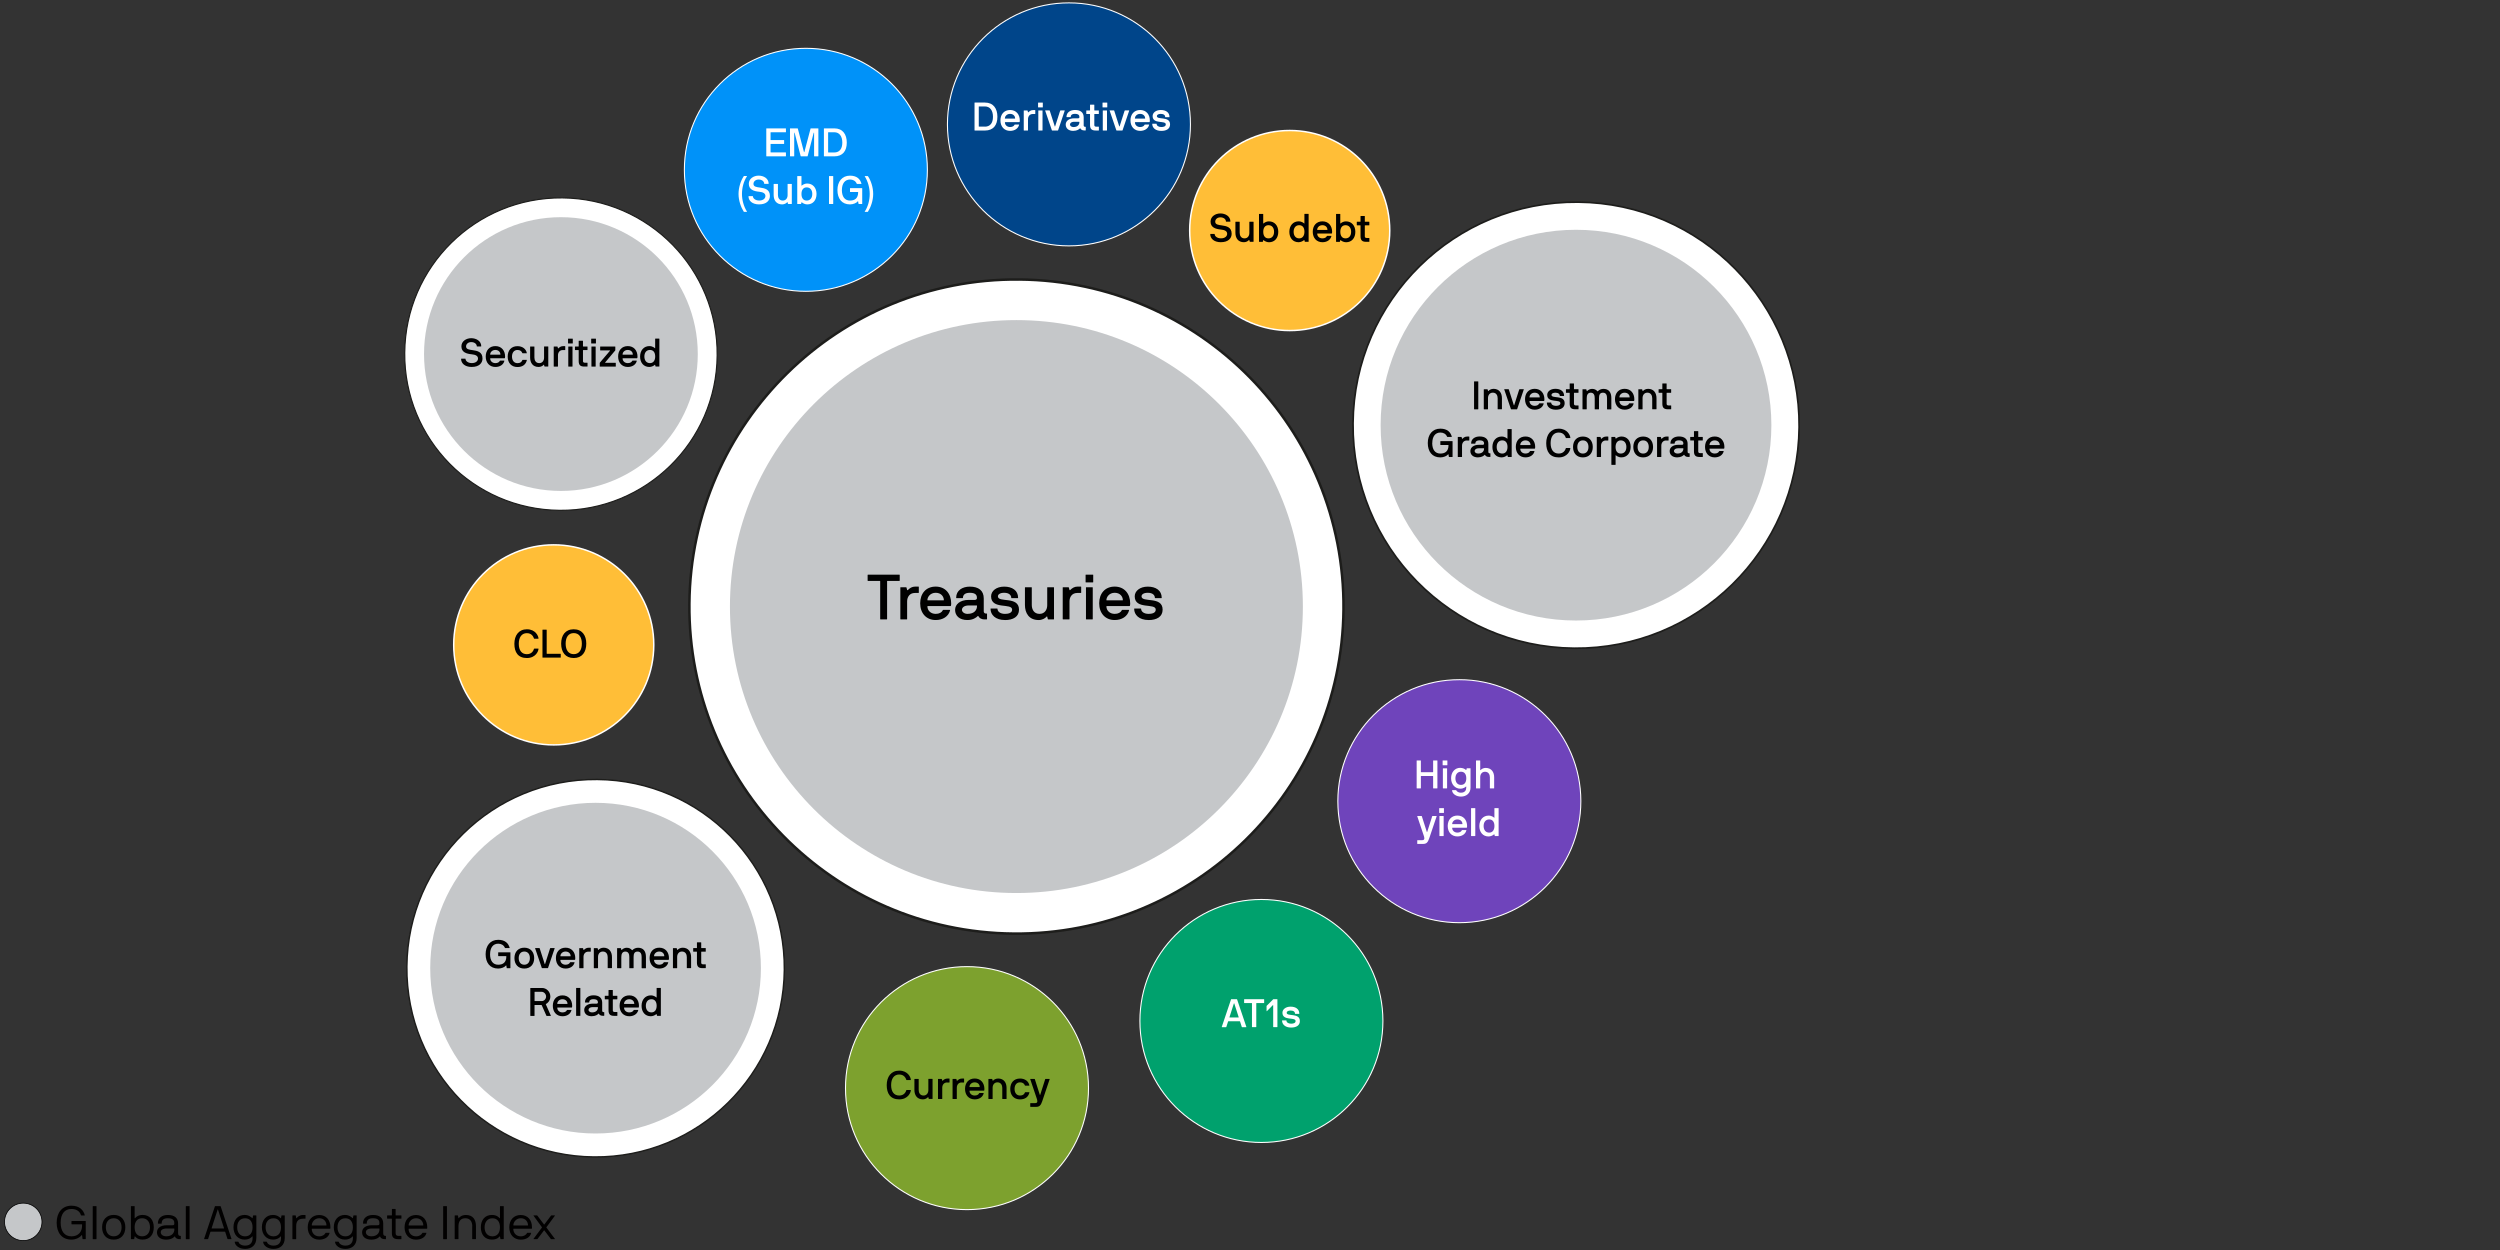 <?xml version="1.0" encoding="UTF-8"?><svg id="Layer_1" xmlns="http://www.w3.org/2000/svg" viewBox="0 0 800 400"><rect x="0" y="0" width="800" height="400" fill="#333333" stroke="none"/><circle cx="403.65" cy="326.71" r="38.88" style="fill:#00a16d; stroke:#fff; stroke-miterlimit:10; stroke-width:.34px;"/><circle cx="309.44" cy="348.2" r="38.88" style="fill:#7da12e; stroke:#fff; stroke-miterlimit:10; stroke-width:.34px;"/><circle cx="466.99" cy="256.38" r="38.88" style="fill:#6f44bb; stroke:#fff; stroke-miterlimit:10; stroke-width:.34px;"/><circle cx="342.06" cy="39.8" r="38.88" style="fill:#00458a; stroke:#fff; stroke-miterlimit:10; stroke-width:.34px;"/><circle cx="177.2" cy="206.36" r="32.01" style="fill:#ffbe37; stroke:#fff; stroke-miterlimit:10; stroke-width:.48px;"/><circle cx="412.71" cy="73.77" r="32.01" style="fill:#ffbe37; stroke:#fff; stroke-miterlimit:10; stroke-width:.48px;"/><circle cx="325.25" cy="194.09" r="104.66" transform="translate(128.34 517.64) rotate(-89.5)" style="fill:#fff; stroke:#1d1d1b; stroke-linecap:round; stroke-linejoin:round; stroke-width:.81px;"/><path d="M325.25,285.77c50.63,0,91.67-41.04,91.67-91.67s-41.04-91.67-91.67-91.67-91.67,41.04-91.67,91.67,41.04,91.67,91.67,91.67" style="fill:#c5c7c9; fill-rule:evenodd;"/><circle cx="179.49" cy="113.31" r="50" transform="translate(64.63 291.81) rotate(-89.5)" style="fill:#fff; stroke:#1d1d1b; stroke-linecap:round; stroke-linejoin:round; stroke-width:.39px;"/><path d="M179.49,157.1c24.19,0,43.8-19.61,43.8-43.8s-19.61-43.8-43.8-43.8-43.8,19.61-43.8,43.8,19.61,43.8,43.8,43.8" style="fill:#c5c7c9; fill-rule:evenodd;"/><circle cx="190.58" cy="309.81" r="60.4" transform="translate(-120.87 497.7) rotate(-89.5)" style="fill:#fff; stroke:#1d1d1b; stroke-linecap:round; stroke-linejoin:round; stroke-width:.47px;"/><path d="M190.58,362.72c29.22,0,52.91-23.69,52.91-52.91s-23.69-52.91-52.91-52.91-52.91,23.69-52.91,52.91,23.69,52.91,52.91,52.91" style="fill:#c5c7c9; fill-rule:evenodd;"/><circle cx="504.32" cy="136.05" r="71.38" transform="translate(363.9 639.17) rotate(-89.5)" style="fill:#fff; stroke:#1d1d1b; stroke-linecap:round; stroke-linejoin:round; stroke-width:.55px;"/><path d="M504.32,198.57c34.53,0,62.52-27.99,62.52-62.52s-27.99-62.52-62.52-62.52-62.52,27.99-62.52,62.52,27.99,62.52,62.52,62.52" style="fill:#c5c7c9; fill-rule:evenodd;"/><path d="M283.85,198.11c0,.06-.04.1-.1.1h-1.99c-.06,0-.1-.04-.1-.1v-12.12c0-.06-.04-.1-.1-.1h-3.82c-.06,0-.1-.04-.1-.1v-1.79c0-.06.04-.1.1-.1h10.07c.06,0,.1.04.1.1v1.79c0,.06-.04.1-.1.1h-3.84c-.06,0-.1.04-.1.1v12.12Z"/><path d="M292.74,189.75c-1.65,0-2.46,1.28-2.46,2.69v5.67c0,.06-.04.1-.1.1h-1.99s-.08-.04-.08-.1v-10.09c0-.06.04-.1.08-.1h1.75c.08,0,.12.04.14.12l.2.75c.04.1.14.1.2.04.65-.65,1.38-1.12,2.36-1.12h1.08c.06,0,.1.04.1.1v1.83c0,.06-.04.1-.1.1h-1.18Z"/><path d="M304.17,193.94h-7.3c-.06,0-.1.04-.1.1,0,1.3,1.04,2.4,2.66,2.4,1.16,0,1.93-.47,2.28-1.18.04-.08.08-.1.16-.1h2.03c.06,0,.16,0,.12.16-.49,1.93-2.3,3.09-4.6,3.09-3.01,0-4.96-2.18-4.96-5.35s1.89-5.35,4.96-5.35,4.96,2.24,4.96,5.41c0,.31-.04.53-.08.71-.02.06-.08.1-.14.1ZM301.93,192.11c.06,0,.1-.04.1-.1,0-.98-.77-2.32-2.6-2.32s-2.66,1.44-2.66,2.32c0,.06.04.1.1.1h5.06Z"/><path d="M309.58,198.41c-2.56,0-3.95-1.36-3.95-3.25,0-1.77,1.57-3.19,4.35-3.19h1.99c.43,0,.65-.33.65-.57,0-.63-.08-1.71-2.28-1.71-1.65,0-2.18.75-2.2,1.61,0,.06-.04.1-.1.1h-1.97c-.06,0-.1-.04-.1-.1,0-2.4,2.01-3.58,4.37-3.58,2.81,0,4.46,1.26,4.46,3.78v4.17c0,.37.28.67.71.67h.24c.06,0,.1.04.1.1v1.67c0,.06-.04.1-.1.1h-.71c-1.12,0-1.71-.53-1.97-1.06-.04-.08-.12-.08-.18-.02-.51.53-1.59,1.28-3.32,1.28ZM312.64,193.98v-.14c0-.06-.04-.1-.1-.1h-2.48c-1.69,0-2.24.79-2.24,1.42,0,.57.65,1.28,1.77,1.28,2.28,0,3.03-1.32,3.05-2.46Z"/><path d="M321.59,198.41c-3.07,0-4.62-1.69-4.62-3.58,0-.06.04-.1.1-.1h2.01c.06,0,.12.04.12.1,0,.83.83,1.61,2.38,1.61.94,0,2.3-.2,2.3-1.36,0-2.22-6.73.12-6.73-4.25,0-1.71,1.65-3.11,4.19-3.11s4.45,1.2,4.45,3.58c0,.06-.02.1-.08.1h-2.01c-.06,0-.1-.04-.1-.1,0-.83-.69-1.61-2.26-1.61-1.38,0-2.01.55-2.01,1.14,0,2.14,6.75-.18,6.75,4.25,0,2.26-1.85,3.34-4.5,3.34Z"/><path d="M332.35,198.41c-3.07,0-4.37-2.22-4.37-4.82v-5.57c0-.06.04-.1.1-.1h1.99c.06,0,.1.04.1.1v5.57c0,1.38.67,2.85,2.48,2.85,1.65,0,2.46-1.34,2.46-2.75v-5.67c0-.06.04-.1.1-.1h1.97c.06,0,.1.04.1.1v10.09c0,.06-.04.1-.1.1h-1.73c-.08,0-.12-.04-.14-.1l-.2-.77c-.04-.12-.16-.1-.22-.02-.41.55-1.44,1.1-2.54,1.1Z"/><path d="M344.7,189.75c-1.65,0-2.46,1.28-2.46,2.69v5.67c0,.06-.04.1-.1.1h-1.99s-.08-.04-.08-.1v-10.09c0-.06.04-.1.08-.1h1.75c.08,0,.12.04.14.12l.2.75c.04.1.14.1.2.04.65-.65,1.38-1.12,2.36-1.12h1.08c.06,0,.1.04.1.1v1.83c0,.06-.04.1-.1.1h-1.18Z"/><path d="M347.49,186.37c-.06,0-.1-.04-.1-.1v-2.28c0-.06.04-.1.1-.1h2.24c.06,0,.1.04.1.1v2.28c0,.06-.04.1-.1.1h-2.24ZM347.61,198.21c-.06,0-.1-.04-.1-.1v-10.09c0-.06.04-.1.1-.1h1.97c.06,0,.1.04.1.1v10.09c0,.06-.04.1-.1.1h-1.97Z"/><path d="M361.45,193.94h-7.3c-.06,0-.1.04-.1.1,0,1.3,1.04,2.4,2.66,2.4,1.16,0,1.93-.47,2.28-1.18.04-.08.08-.1.16-.1h2.03c.06,0,.16,0,.12.16-.49,1.93-2.3,3.09-4.6,3.09-3.01,0-4.96-2.18-4.96-5.35s1.89-5.35,4.96-5.35,4.96,2.24,4.96,5.41c0,.31-.04.53-.08.71-.02.06-.08.1-.14.1ZM359.21,192.11c.06,0,.1-.04.1-.1,0-.98-.77-2.32-2.6-2.32s-2.66,1.44-2.66,2.32c0,.06.04.1.1.1h5.06Z"/><path d="M367.55,198.41c-3.07,0-4.62-1.69-4.62-3.58,0-.06.04-.1.1-.1h2.01c.06,0,.12.04.12.1,0,.83.83,1.61,2.38,1.61.94,0,2.3-.2,2.3-1.36,0-2.22-6.73.12-6.73-4.25,0-1.71,1.65-3.11,4.19-3.11s4.45,1.2,4.45,3.58c0,.06-.02.1-.08.1h-2.01c-.06,0-.1-.04-.1-.1,0-.83-.69-1.61-2.26-1.61-1.38,0-2.01.55-2.01,1.14,0,2.14,6.75-.18,6.75,4.25,0,2.26-1.85,3.34-4.5,3.34Z"/><path d="M170.89,207.62c.01-.05.05-.06.09-.06h1.28s.06.01.06.06c0,.71-.89,2.95-3.72,2.95s-4-1.86-4-4.55,1.4-4.65,4-4.65c2.81,0,3.72,2.21,3.72,2.96,0,.04-.03.06-.06.06h-1.3s-.06-.03-.08-.06c-.17-.47-.63-1.72-2.29-1.72s-2.58,1.33-2.58,3.41.93,3.32,2.58,3.32,2.14-1.22,2.29-1.72Z"/><path d="M173.65,210.44s-.06-.03-.06-.06v-8.82s.03-.06.06-.06h1.23s.06.03.06.06v7.59s.03.06.06.06h4.38s.06.03.06.06v1.11s-.03.06-.06.06h-5.75Z"/><path d="M183.59,210.57c-2.67,0-4.02-1.91-4.02-4.6s1.35-4.6,4.02-4.6,4.02,1.91,4.02,4.6-1.33,4.6-4.02,4.6ZM186.19,205.96c0-2.1-.92-3.37-2.59-3.37s-2.59,1.27-2.59,3.37.92,3.37,2.59,3.37,2.59-1.27,2.59-3.37Z"/><path d="M390.71,77.51c-2.36,0-3.43-1.28-3.43-2.57,0-.04.03-.08.06-.08h1.3s.06.04.06.08c0,.62.75,1.33,2.01,1.33s1.98-.66,1.98-1.46c0-.85-.78-1.23-1.98-1.35-1.75-.17-3.33-.67-3.33-2.55,0-1.65,1.56-2.61,3.14-2.61s3.21.89,3.21,2.58c0,.04-.03.06-.06.06h-1.31s-.06-.03-.06-.06c0-.7-.69-1.33-1.78-1.33-.97,0-1.65.61-1.65,1.39,0,.93.99,1.03,2.12,1.19,1.46.22,3.14.51,3.14,2.68,0,1.47-1.12,2.69-3.42,2.69Z"/><path d="M398.06,77.51c-1.92,0-2.73-1.39-2.73-3.01v-3.48s.03-.06.06-.06h1.25s.06.03.06.06v3.48c0,.86.42,1.78,1.55,1.78,1.03,0,1.54-.84,1.54-1.72v-3.55s.03-.06.06-.06h1.23s.06.03.06.06v6.3s-.03.06-.06.06h-1.08c-.05,0-.08-.03-.09-.06l-.13-.48c-.03-.08-.1-.06-.14-.01-.25.34-.9.69-1.59.69Z"/><path d="M404.24,76.87l-.13.46c-.01.05-.04.06-.09.06h-1.08s-.06-.03-.06-.06v-8.82s.03-.06.06-.06h1.23s.06.03.06.06v2.96s.06.08.1.04c.06-.06.69-.67,1.75-.67,1.77,0,2.97,1.36,2.97,3.34s-1.14,3.34-2.97,3.34c-.64,0-1.39-.33-1.72-.66-.05-.05-.11-.05-.14.01ZM405.91,72.06c-1.08,0-1.67.81-1.67,2.11s.58,2.11,1.67,2.11c1.16,0,1.79-.88,1.79-2.11s-.64-2.11-1.79-2.11Z"/><path d="M415.56,77.51c-1.83,0-2.97-1.36-2.97-3.34s1.21-3.34,2.97-3.34c1.07,0,1.69.61,1.75.67.04.04.1,0,.1-.04v-2.96s.03-.06.06-.06h1.23s.06.03.06.06v8.82s-.03.06-.06.06h-1.08c-.05,0-.08-.01-.09-.06l-.13-.46c-.03-.09-.09-.06-.14-.01-.33.33-1.08.66-1.72.66ZM415.75,76.28c1.08,0,1.67-.88,1.67-2.11,0-1.3-.58-2.11-1.67-2.11-1.16,0-1.79.88-1.79,2.11s.64,2.11,1.79,2.11Z"/><path d="M426.13,74.72h-4.56s-.06.03-.06.06c0,.81.65,1.5,1.67,1.5.72,0,1.21-.29,1.42-.74.03-.05.05-.06.1-.06h1.27s.1,0,.08.1c-.31,1.21-1.44,1.93-2.87,1.93-1.88,0-3.1-1.36-3.1-3.34s1.18-3.34,3.1-3.34,3.1,1.4,3.1,3.38c0,.19-.03.33-.05.44-.01.04-.05.06-.09.06ZM424.73,73.57s.06-.03.06-.06c0-.61-.48-1.45-1.63-1.45s-1.67.9-1.67,1.45c0,.04.03.06.06.06h3.17Z"/><path d="M428.9,76.87l-.13.46c-.01.05-.04.06-.09.06h-1.08s-.06-.03-.06-.06v-8.82s.03-.06.06-.06h1.23s.06.03.06.06v2.96s.06.08.1.04c.06-.06.69-.67,1.75-.67,1.77,0,2.97,1.36,2.97,3.34s-1.14,3.34-2.97,3.34c-.64,0-1.39-.33-1.72-.66-.05-.05-.11-.05-.14.01ZM430.57,72.06c-1.08,0-1.67.81-1.67,2.11s.58,2.11,1.67,2.11c1.16,0,1.79-.88,1.79-2.11s-.64-2.11-1.79-2.11Z"/><path d="M434.23,72.1s-.06-.03-.06-.06v-1.02s.03-.06.06-.06h1.08s.06-.03.06-.06v-1.72s.03-.06.06-.06h1.25s.06.03.06.06v1.72s.03.06.06.06h1.33s.06.03.06.06v1.02s-.03.06-.06.06h-1.33s-.06.03-.06.06v3.47c0,.32.19.52.57.52h.83s.06.03.06.06v1.11s-.03.06-.06.06h-.99c-1.28,0-1.78-.52-1.78-1.79v-3.43s-.03-.06-.06-.06h-1.08Z"/><path d="M290.04,348.85c.01-.05.05-.06.09-.06h1.28s.06.01.06.06c0,.71-.89,2.95-3.72,2.95s-4-1.86-4-4.55,1.4-4.65,4-4.65c2.81,0,3.72,2.21,3.72,2.96,0,.04-.03.06-.06.06h-1.3s-.06-.03-.08-.06c-.17-.47-.63-1.72-2.29-1.72s-2.58,1.33-2.58,3.41.93,3.32,2.58,3.32,2.14-1.22,2.29-1.72Z"/><path d="M295.34,351.8c-1.92,0-2.73-1.39-2.73-3.01v-3.48s.03-.06.06-.06h1.25s.06.03.06.06v3.48c0,.87.42,1.78,1.55,1.78,1.03,0,1.54-.84,1.54-1.72v-3.55s.03-.06.06-.06h1.23s.06.03.06.06v6.3s-.03.06-.06.06h-1.08c-.05,0-.08-.03-.09-.06l-.13-.48c-.03-.08-.1-.06-.14-.01-.25.34-.9.69-1.59.69Z"/><path d="M303.06,346.39c-1.03,0-1.54.8-1.54,1.68v3.55s-.03.06-.06.06h-1.25s-.05-.03-.05-.06v-6.3s.03-.06.05-.06h1.09c.05,0,.08.03.09.08l.13.47c.03.06.09.06.13.03.41-.41.86-.7,1.47-.7h.67s.06.03.06.06v1.14s-.03.06-.06.06h-.74Z"/><path d="M307.72,346.39c-1.03,0-1.54.8-1.54,1.68v3.55s-.03.06-.06.06h-1.25s-.05-.03-.05-.06v-6.3s.03-.06.05-.06h1.09c.05,0,.08.03.09.08l.13.47c.03.06.09.06.13.03.41-.41.86-.7,1.47-.7h.67s.06.03.06.06v1.14s-.03.06-.06.06h-.74Z"/><path d="M314.86,349.01h-4.56s-.06.03-.06.06c0,.81.65,1.5,1.67,1.5.72,0,1.21-.29,1.42-.74.03-.05.05-.06.1-.06h1.27s.1,0,.08.1c-.31,1.21-1.44,1.93-2.87,1.93-1.88,0-3.1-1.36-3.1-3.34s1.18-3.34,3.1-3.34,3.1,1.4,3.1,3.38c0,.19-.03.33-.05.45-.01.04-.05.06-.09.06ZM313.46,347.86s.06-.03.06-.06c0-.61-.48-1.45-1.63-1.45s-1.67.9-1.67,1.45c0,.04.03.06.06.06h3.17Z"/><path d="M319.37,345.12c1.92,0,2.73,1.39,2.73,3.01v3.48s-.03.06-.06.06h-1.25s-.06-.03-.06-.06v-3.48c0-.86-.42-1.78-1.55-1.78-1.03,0-1.54.84-1.54,1.72v3.55s-.03.06-.06.06h-1.23s-.06-.03-.06-.06v-6.3s.03-.06.06-.06h1.08c.05,0,.08.03.09.06l.13.47c.03.09.1.08.14.03.25-.34.9-.69,1.59-.69Z"/><path d="M329.4,347.35s-.01.06-.06.06h-1.28s-.08-.03-.09-.06c-.24-.65-.76-1-1.56-1-1.13,0-1.75.89-1.75,2.11s.62,2.11,1.75,2.11c.86,0,1.33-.34,1.58-1,.01-.04.05-.06.09-.06h1.28s.08.01.06.06c-.33,1.47-1.4,2.24-3.01,2.24-1.98,0-3.13-1.36-3.13-3.34s1.14-3.34,3.13-3.34c1.61,0,2.76.9,3,2.24Z"/><path d="M334.45,345.31s.04-.06.08-.06h1.32s.06.01.05.06l-2.38,7.07c-.45,1.31-.85,1.82-2.03,1.82h-1.75s-.06-.03-.06-.06v-1.08s.03-.06.06-.06h1.49c1,0,.74-.84.52-1.5l-2.08-6.18s.01-.06.04-.06h1.35s.06.03.08.06l1.6,5.02c.03.08.1.08.13,0l1.6-5.02Z"/><path d="M395.81,319.75s.05.03.06.06l2.97,8.81s-.03.08-.06.08h-1.3s-.08,0-.1-.06l-.57-1.77s-.04-.06-.08-.06h-3.66s-.06.03-.08.06l-.57,1.77c-.03.06-.06.06-.1.06h-1.3s-.08-.04-.06-.08l2.97-8.81s.03-.06.06-.06h1.8ZM394.97,321.11c-.03-.06-.1-.06-.13,0l-1.42,4.42s.01.06.05.06h2.87s.06-.03.05-.06l-1.42-4.42Z" style="fill:#fff;"/><path d="M402,328.63s-.03.06-.06.06h-1.25s-.06-.03-.06-.06v-7.58s-.03-.06-.06-.06h-2.39s-.06-.03-.06-.06v-1.12s.03-.06.06-.06h6.29s.06.03.06.06v1.12s-.03.06-.06.06h-2.4s-.06.03-.06.06v7.58Z" style="fill:#fff;"/><path d="M407.42,321.69c0-.05-.08-.08-.11-.04l-1.91,1.92s-.1.04-.1-.04v-1.53c0-.08.01-.13.06-.17l2.03-2.03s.08-.06.11-.06h1.21s.06.03.06.06v8.82s-.03.06-.06.06h-1.23s-.06-.03-.06-.06v-6.94Z" style="fill:#fff;"/><path d="M413.15,328.82c-1.92,0-2.89-1.05-2.89-2.24,0-.04.03-.06.06-.06h1.26s.08.03.08.06c0,.52.52,1,1.49,1,.58,0,1.44-.13,1.44-.85,0-1.39-4.21.08-4.21-2.66,0-1.07,1.03-1.94,2.62-1.94s2.78.75,2.78,2.24c0,.04-.01.06-.05.06h-1.26s-.06-.03-.06-.06c0-.52-.43-1-1.41-1-.86,0-1.26.34-1.26.71,0,1.33,4.22-.11,4.22,2.66,0,1.41-1.16,2.08-2.81,2.08Z" style="fill:#fff;"/><path d="M458.66,252.28s-.06-.03-.06-.06v-3.83s-.04-.06-.06-.06h-3.8s-.06.03-.06.06v3.83s-.03.06-.06.06h-1.23s-.06-.03-.06-.06v-8.82s.03-.06.06-.06h1.23s.06.03.06.06v3.64s.03.06.06.06h3.8s.06-.03.06-.06v-3.64s.03-.06.06-.06h1.25s.06.03.06.06v8.82s-.03.06-.06.06h-1.25Z" style="fill:#fff;"/><path d="M461.7,244.88s-.06-.03-.06-.06v-1.42s.03-.06.06-.06h1.4s.06.03.06.06v1.42s-.03.06-.06.06h-1.4ZM461.78,252.28s-.06-.03-.06-.06v-6.3s.03-.06.06-.06h1.23s.06.03.06.06v6.3s-.03.06-.06.06h-1.23Z" style="fill:#fff;"/><path d="M467.32,245.72c.69,0,1.41.28,1.78.66.04.04.1.04.13-.04l.11-.42c.01-.05.04-.08.09-.08h1.08s.06.03.06.06v6.15c0,1.72-1.28,2.86-3.05,2.86-1.6,0-2.81-.93-2.86-2,0-.04.03-.06.06-.06h1.19s.08.03.1.06c.13.19.44.75,1.5.75,1.26,0,1.69-.8,1.69-1.61v-.31c0-.05-.06-.08-.11-.03-.13.13-.75.67-1.78.67-1.67,0-2.96-1.36-2.96-3.34s1.23-3.34,2.96-3.34ZM467.51,251.17c1.12,0,1.7-.81,1.7-2.11s-.58-2.11-1.7-2.11-1.78.88-1.78,2.11.64,2.11,1.78,2.11Z" style="fill:#fff;"/><path d="M476.82,252.28s-.06-.03-.06-.06v-3.48c0-.86-.42-1.78-1.55-1.78-1.03,0-1.54.84-1.54,1.72v3.55s-.03.06-.06.06h-1.23s-.06-.03-.06-.06v-8.82s.03-.06.06-.06h1.23s.06.03.06.06v2.97c0,.08.1.09.14.04.24-.32.86-.69,1.59-.69,1.92,0,2.73,1.39,2.73,3.01v3.48s-.03.06-.06.06h-1.25Z" style="fill:#fff;"/><path d="M458.29,261.17s.04-.06.08-.06h1.32s.06.01.05.06l-2.38,7.07c-.45,1.31-.85,1.82-2.03,1.82h-1.75s-.06-.03-.06-.06v-1.08s.03-.06.06-.06h1.49c1,0,.74-.84.52-1.5l-2.08-6.18s.01-.06.04-.06h1.35s.06.03.08.06l1.6,5.02c.03.08.1.08.13,0l1.6-5.02Z" style="fill:#fff;"/><path d="M460.6,260.14s-.06-.03-.06-.06v-1.42s.03-.06.06-.06h1.4s.06.03.06.06v1.42s-.03.06-.06.06h-1.4ZM460.68,267.54s-.06-.03-.06-.06v-6.3s.03-.06.06-.06h1.23s.06.03.06.06v6.3s-.03.06-.06.06h-1.23Z" style="fill:#fff;"/><path d="M469.32,264.87h-4.56s-.06.03-.06.06c0,.81.65,1.5,1.67,1.5.72,0,1.21-.29,1.42-.74.03-.05.05-.06.1-.06h1.27s.1,0,.08.1c-.31,1.21-1.44,1.93-2.87,1.93-1.88,0-3.1-1.36-3.1-3.34s1.18-3.34,3.1-3.34,3.1,1.4,3.1,3.38c0,.19-.03.33-.05.45-.01.04-.05.06-.09.06ZM467.93,263.73s.06-.03.06-.06c0-.61-.48-1.45-1.63-1.45s-1.67.9-1.67,1.45c0,.04.03.06.06.06h3.17Z" style="fill:#fff;"/><path d="M470.8,267.54s-.06-.03-.06-.06v-8.82s.03-.06.06-.06h1.23s.06.03.06.06v8.82s-.03.06-.06.06h-1.23Z" style="fill:#fff;"/><path d="M476.36,267.67c-1.83,0-2.97-1.36-2.97-3.34s1.21-3.34,2.97-3.34c1.07,0,1.69.61,1.75.67.04.04.1,0,.1-.04v-2.96s.03-.06.06-.06h1.23s.06.03.06.06v8.82s-.03.06-.06.06h-1.08c-.05,0-.08-.01-.09-.06l-.13-.46c-.03-.09-.09-.06-.14-.01-.33.33-1.08.66-1.72.66ZM476.55,266.44c1.08,0,1.67-.88,1.67-2.11,0-1.3-.58-2.11-1.67-2.11-1.16,0-1.79.88-1.79,2.11s.64,2.11,1.79,2.11Z" style="fill:#fff;"/><path d="M26.27,391.86s-.03-.08-.08-.08h-3.24s-.08-.03-.08-.07v-.9s.03-.08.08-.08h4.41s.08.03.08.08v5.66s-.03.06-.08.06h-.83c-.06,0-.1-.01-.12-.11l-.15-1.14c-.02-.09-.09-.09-.14-.03-.55.74-1.83,1.43-3.25,1.43-3.12,0-4.74-2.25-4.74-5.43s1.74-5.43,4.74-5.43c2.61,0,3.87,1.49,4.26,3.04.01.06-.02.08-.06.08h-1.06c-.06,0-.09-.01-.11-.08-.39-1.42-1.7-1.99-3.03-1.99-2.25,0-3.46,1.65-3.46,4.38s1.2,4.38,3.46,4.38,3.39-1.53,3.39-3.33v-.44Z" style="fill:#010000;"/><path d="M30.8,385.97s.08.03.08.08v10.41s-.03.08-.08.08h-1.05s-.08-.03-.08-.08v-10.41s.03-.08.08-.08h1.05Z" style="fill:#010000;"/><path d="M36.39,396.68c-2.35,0-3.72-1.61-3.72-3.95s1.37-3.96,3.72-3.96,3.72,1.62,3.72,3.96-1.38,3.95-3.72,3.95ZM36.39,389.84c-1.59,0-2.52,1.17-2.52,2.89s.93,2.89,2.52,2.89,2.52-1.17,2.52-2.89-.93-2.89-2.52-2.89Z" style="fill:#010000;"/><path d="M41.88,386.04s.03-.08.08-.08h1.05s.08.03.08.08v3.72c0,.08.11.1.15.04.24-.32.94-1.02,2.43-1.02,2.21,0,3.54,1.6,3.54,3.94s-1.25,3.95-3.54,3.95c-1.79,0-2.35-.9-2.43-1-.04-.06-.13-.06-.15.03l-.15.75c-.02.06-.03.08-.09.08h-.88s-.08-.03-.08-.08v-10.41ZM45.48,389.84c-1.59,0-2.4,1.15-2.4,2.89s.81,2.89,2.4,2.89,2.52-1.18,2.52-2.89-.93-2.89-2.52-2.89Z" style="fill:#010000;"/><path d="M53.72,388.79c2.05,0,3.27.91,3.27,2.73v3.06c0,.66.21.9.76.9h.03s.08.03.08.08v.9s-.03.08-.08.08h-.06c-1.05,0-1.47-.25-1.74-.85-.02-.05-.09-.06-.12-.02-.04.08-.76.99-2.66,1.02-1.9,0-2.97-.96-2.97-2.33s1.11-2.28,3.15-2.28h1.71c.45,0,.69-.04.69-.57,0-.69-.09-1.67-2.07-1.67-1.43,0-1.98.6-1.98,1.65,0,.04-.03.08-.08.08h-1.05s-.08-.03-.08-.08c0-1.81,1.38-2.7,3.18-2.7ZM55.79,393.2s-.03-.08-.08-.08h-2.25c-1.66,0-2.02.63-2.02,1.23s.57,1.27,1.77,1.27c1.88,0,2.58-1.18,2.58-2.17v-.25Z" style="fill:#010000;"/><path d="M60.59,385.97s.08.03.08.08v10.41s-.03.08-.08.08h-1.05s-.08-.03-.08-.08v-10.41s.03-.08.08-.08h1.05Z" style="fill:#010000;"/><path d="M67.43,394.14s-.09.03-.11.08l-.72,2.23s-.06.08-.1.08h-1.11c-.06,0-.09-.03-.08-.08l3.46-10.41s.04-.08.09-.08h1.67s.08.03.09.08l3.46,10.41s-.01.08-.07.08h-1.11s-.09-.03-.11-.08l-.72-2.23s-.06-.08-.1-.08h-4.54ZM69.77,387.08c-.03-.08-.11-.08-.13,0l-1.92,5.94c-.02.06.01.08.04.08h3.88s.06-.02.04-.08l-1.92-5.94Z" style="fill:#010000;"/><path d="M82.02,396.24c0,2.1-1.41,3.41-3.58,3.41-1.89,0-3.22-1.04-3.34-2.24,0-.04.03-.08.08-.08h1.02s.09.03.11.08c.12.51.82,1.19,2.14,1.19,1.89,0,2.38-1.28,2.38-2.42v-.48c0-.08-.09-.09-.13-.03-.27.36-1.05,1-2.45,1-2.07,0-3.54-1.61-3.54-3.95s1.41-3.94,3.54-3.94c1.38,0,2.15.72,2.45,1.02.03.03.1.04.13-.03l.15-.75c.01-.06.03-.09.09-.09h.88s.08.03.08.08v7.23ZM78.42,395.63c1.6,0,2.4-1.15,2.4-2.89s-.79-2.89-2.4-2.89-2.52,1.18-2.52,2.89.93,2.89,2.52,2.89Z" style="fill:#010000;"/><path d="M91.11,396.24c0,2.1-1.41,3.41-3.58,3.41-1.89,0-3.22-1.04-3.34-2.24,0-.04.03-.08.08-.08h1.02s.09.03.11.08c.12.51.82,1.19,2.14,1.19,1.89,0,2.38-1.28,2.38-2.42v-.48c0-.08-.09-.09-.13-.03-.27.36-1.05,1-2.45,1-2.07,0-3.54-1.61-3.54-3.95s1.41-3.94,3.54-3.94c1.38,0,2.15.72,2.45,1.02.03.03.1.04.13-.03l.15-.75c.01-.06.03-.09.09-.09h.88s.08.03.08.08v7.23ZM87.51,395.63c1.6,0,2.4-1.15,2.4-2.89s-.79-2.89-2.4-2.89-2.52,1.18-2.52,2.89.93,2.89,2.52,2.89Z" style="fill:#010000;"/><path d="M93.59,389.01s.03-.08.08-.08h.88c.06,0,.08.02.09.08l.15.75c.02.08.09.1.15.03.27-.35.92-1,2.08-1h.67s.08.03.08.07v1.04s-.03.08-.08.08h-.63c-1.62,0-2.28.79-2.28,2.43v4.05s-.03.08-.08.08h-1.05s-.08-.03-.08-.08v-7.44Z" style="fill:#010000;"/><path d="M99.84,393.2s-.08.03-.08.08c0,1.21.88,2.35,2.37,2.35,1.09,0,1.74-.52,2.02-1.06.03-.06.08-.08.12-.08h1.12s.09.01.08.08c-.36,1.41-1.71,2.12-3.34,2.12-2.19,0-3.66-1.61-3.66-3.95s1.41-3.94,3.66-3.94,3.6,1.6,3.6,3.94c0,.29-.01.46-.12.46h-5.77ZM102.14,389.84c-1.62,0-2.37,1.41-2.37,2.25,0,.04.03.06.08.06h4.53s.08-.01.08-.06c0-.99-.66-2.25-2.31-2.25Z" style="fill:#010000;"/><path d="M114.12,396.24c0,2.1-1.41,3.41-3.58,3.41-1.89,0-3.22-1.04-3.34-2.24,0-.04.03-.08.08-.08h1.02s.09.03.11.08c.12.51.82,1.19,2.14,1.19,1.89,0,2.38-1.28,2.38-2.42v-.48c0-.08-.09-.09-.13-.03-.27.36-1.05,1-2.45,1-2.07,0-3.54-1.61-3.54-3.95s1.41-3.94,3.54-3.94c1.38,0,2.15.72,2.45,1.02.03.03.1.04.13-.03l.15-.75c.01-.06.03-.09.09-.09h.88s.08.03.08.08v7.23ZM110.52,395.63c1.6,0,2.4-1.15,2.4-2.89s-.79-2.89-2.4-2.89-2.52,1.18-2.52,2.89.93,2.89,2.52,2.89Z" style="fill:#010000;"/><path d="M119.36,388.79c2.05,0,3.27.91,3.27,2.73v3.06c0,.66.21.9.76.9h.03s.08.03.08.08v.9s-.03.08-.08.08h-.06c-1.05,0-1.47-.25-1.74-.85-.01-.05-.09-.06-.12-.02-.04.08-.76.99-2.66,1.02-1.9,0-2.97-.96-2.97-2.33s1.11-2.28,3.15-2.28h1.71c.45,0,.69-.04.69-.57,0-.69-.09-1.67-2.07-1.67-1.43,0-1.98.6-1.98,1.65,0,.04-.03.08-.08.08h-1.05s-.08-.03-.08-.08c0-1.81,1.38-2.7,3.18-2.7ZM121.43,393.2s-.03-.08-.08-.08h-2.25c-1.66,0-2.02.63-2.02,1.23s.57,1.27,1.77,1.27c1.88,0,2.58-1.18,2.58-2.17v-.25Z" style="fill:#010000;"/><path d="M123.95,389.97s-.08-.03-.08-.08v-.88s.03-.08.08-.08h1.38s.08-.03.08-.08v-1.92s.03-.07.07-.07h1.05s.07.03.07.07v1.92s.03.08.08.08h1.7s.08.03.08.08v.88s-.03.08-.08.08h-1.7s-.08.03-.08.08v4.53c0,.69.33.9.9.9h.87s.08.03.08.08v.9s-.03.08-.08.08h-.9c-1.5,0-2.07-.6-2.07-1.95v-4.53s-.03-.08-.08-.08h-1.38Z" style="fill:#010000;"/><path d="M130.83,393.2s-.08.03-.08.08c0,1.21.88,2.35,2.37,2.35,1.09,0,1.74-.52,2.02-1.06.03-.06.08-.08.12-.08h1.12s.09.01.08.08c-.36,1.41-1.71,2.12-3.34,2.12-2.19,0-3.66-1.61-3.66-3.95s1.41-3.94,3.66-3.94,3.6,1.6,3.6,3.94c0,.29-.01.46-.12.46h-5.77ZM133.13,389.84c-1.62,0-2.37,1.41-2.37,2.25,0,.04.03.06.08.06h4.53s.08-.01.08-.06c0-.99-.66-2.25-2.31-2.25Z" style="fill:#010000;"/><path d="M142.94,385.97s.08.03.08.08v10.41s-.03.08-.08.08h-1.05s-.08-.03-.08-.08v-10.41s.03-.08.08-.08h1.05Z" style="fill:#010000;"/><path d="M151.13,392.43c0-1.35-.57-2.59-2.21-2.59s-2.21,1.05-2.21,2.68v3.93s-.03.08-.08.08h-1.05s-.08-.03-.08-.08v-7.44s.03-.08.08-.08h.88s.08.02.09.08l.15.75c.02.09.09.1.13.03.11-.2.83-1,2.25-1,2.31,0,3.23,1.53,3.23,3.64v4.02s-.03.08-.08.08h-1.05s-.08-.03-.08-.08v-4.02Z" style="fill:#010000;"/><path d="M161.19,396.45s-.03.08-.08.08h-.88c-.06,0-.08-.01-.09-.08l-.15-.75c-.02-.09-.11-.09-.15-.03-.08.1-.64,1-2.43,1-2.29,0-3.54-1.61-3.54-3.95s1.33-3.94,3.54-3.94c1.49,0,2.19.7,2.43,1.02.04.06.15.03.15-.04v-3.72s.03-.08.08-.08h1.05s.08.03.08.08v10.41ZM157.59,395.63c1.59,0,2.4-1.18,2.4-2.89s-.81-2.89-2.4-2.89-2.52,1.18-2.52,2.89.93,2.89,2.52,2.89Z" style="fill:#010000;"/><path d="M164.34,393.2s-.08.03-.08.08c0,1.21.88,2.35,2.37,2.35,1.09,0,1.74-.52,2.02-1.06.03-.06.08-.08.12-.08h1.12s.09.01.08.08c-.36,1.41-1.71,2.12-3.34,2.12-2.19,0-3.66-1.61-3.66-3.95s1.41-3.94,3.66-3.94,3.6,1.6,3.6,3.94c0,.29-.01.46-.12.46h-5.77ZM166.64,389.84c-1.62,0-2.37,1.41-2.37,2.25,0,.04.03.06.08.06h4.53s.08-.01.08-.06c0-.99-.66-2.25-2.31-2.25Z" style="fill:#010000;"/><path d="M176.31,389.01c.04-.06.07-.08.12-.08h1.1s.08.04.04.09l-2.7,3.67c-.04.06-.04.09,0,.15l2.7,3.6s.01.08-.04.08h-1.16c-.06,0-.09-.03-.12-.08l-2.04-2.68c-.04-.06-.1-.06-.15,0l-2.04,2.68s-.04.08-.12.08h-1.14s-.06-.04-.04-.08l2.68-3.6c.04-.06.04-.09,0-.15l-2.68-3.67s0-.09.04-.09h1.08s.07.02.12.08l2.1,2.79c.04.06.1.06.15,0l2.1-2.79Z" style="fill:#010000;"/><circle cx="7.44" cy="391" r="6" style="fill:#c5c7c9; stroke:#000; stroke-miterlimit:10; stroke-width:.25px;"/><circle cx="257.88" cy="54.34" r="38.88" style="fill:#0092f9; stroke:#fff; stroke-miterlimit:10; stroke-width:.34px;"/><path d="M251.44,48.79s.06.03.06.06v1.11s-.03.06-.06.06h-6.17s-.06-.03-.06-.06v-8.82s.03-.06.06-.06h6.17s.06.03.06.06v1.12s-.03.06-.06.06h-4.8s-.06.03-.06.06v2.39s.03.06.06.06h4.22s.06.03.06.06v1.11s-.03.06-.06.06h-4.22s-.06.03-.06.06v2.59s.03.06.06.06h4.8Z" style="fill:#fff;"/><path d="M260.57,50.02s-.06-.03-.06-.06v-7.45c0-.08-.1-.1-.13-.01l-1.93,7.45c-.03.08-.06.08-.11.08h-2c-.05,0-.1,0-.13-.08l-1.93-7.45c-.03-.09-.13-.06-.13.01v7.45s-.03.06-.06.06h-1.23s-.06-.03-.06-.06v-8.82s.03-.06.06-.06h2.35s.08.01.09.06l1.96,7.47c.03.09.13.09.15,0l1.97-7.47c.01-.05.05-.06.08-.06h2.36s.06.03.06.06v8.82s-.03.06-.06.06h-1.25Z" style="fill:#fff;"/><path d="M263.71,50.02s-.06-.03-.06-.06v-8.82s.03-.06.06-.06h3.27c2.68,0,3.99,1.89,3.99,4.56s-1.31,4.39-3.99,4.39h-3.27ZM266.97,48.79c1.61,0,2.57-1.11,2.57-3.15s-.95-3.32-2.57-3.32h-1.91s-.06.03-.06.06v6.34s.03.06.06.06h1.91Z" style="fill:#fff;"/><path d="M239.05,67.74s0,.06-.04.06h-.92s-.06-.01-.09-.06c-.89-1.39-1.67-3.56-1.67-5.67s.74-4.28,1.65-5.66c.05-.08.06-.08.1-.08h.92s.06.03.04.06c-1.09,1.64-1.61,3.76-1.61,5.67s.55,4,1.61,5.67Z" style="fill:#fff;"/><path d="M242.95,65.41c-2.36,0-3.43-1.28-3.43-2.57,0-.04.03-.08.06-.08h1.3s.06.04.06.08c0,.62.75,1.33,2.01,1.33s1.98-.66,1.98-1.46c0-.85-.78-1.23-1.98-1.35-1.75-.17-3.33-.67-3.33-2.55,0-1.65,1.56-2.61,3.14-2.61s3.21.89,3.21,2.58c0,.04-.03.06-.06.06h-1.31s-.06-.03-.06-.06c0-.7-.69-1.33-1.78-1.33-.97,0-1.65.61-1.65,1.39,0,.93.99,1.03,2.12,1.19,1.46.22,3.14.51,3.14,2.68,0,1.47-1.12,2.69-3.42,2.69Z" style="fill:#fff;"/><path d="M250.3,65.41c-1.92,0-2.73-1.39-2.73-3.01v-3.48s.03-.06.06-.06h1.25s.06.03.06.06v3.48c0,.86.42,1.78,1.55,1.78,1.03,0,1.54-.84,1.54-1.72v-3.55s.03-.06.06-.06h1.23s.06.03.06.06v6.3s-.03.06-.06.06h-1.08c-.05,0-.08-.03-.09-.06l-.13-.48c-.03-.08-.1-.06-.14-.01-.25.34-.9.69-1.59.69Z" style="fill:#fff;"/><path d="M256.48,64.76l-.13.46c-.01.05-.04.06-.09.06h-1.08s-.06-.03-.06-.06v-8.82s.03-.06.06-.06h1.23s.06.03.06.06v2.96s.06.08.1.04c.06-.06.69-.67,1.75-.67,1.77,0,2.97,1.36,2.97,3.34s-1.14,3.34-2.97,3.34c-.64,0-1.39-.33-1.72-.66-.05-.05-.11-.05-.14.01ZM258.14,59.96c-1.08,0-1.67.81-1.67,2.11s.58,2.11,1.67,2.11c1.16,0,1.79-.88,1.79-2.11s-.64-2.11-1.79-2.11Z" style="fill:#fff;"/><path d="M265.34,65.28s-.06-.03-.06-.06v-8.82s.03-.06.06-.06h1.23s.06.03.06.06v8.82s-.03.06-.06.06h-1.23Z" style="fill:#fff;"/><path d="M269.4,60.81c0,2.1.92,3.37,2.59,3.37,1.51,0,2.62-.69,2.62-2.68,0-.04-.03-.06-.06-.06h-2.49s-.06-.03-.06-.06v-1.11s.03-.06.06-.06h3.79s.06.03.06.06v4.97s-.03.05-.06.05h-1.04s-.06,0-.08-.06l-.13-.78c-.01-.06-.08-.08-.11-.03-.39.53-1.46.99-2.49.99-2.67,0-4.02-1.91-4.02-4.6s1.47-4.6,4.02-4.6c2.24,0,3.27,1.14,3.66,2.53.03.09-.01.11-.06.11h-1.33c-.08,0-.09-.01-.13-.1-.38-.88-1.18-1.3-2.14-1.3-1.65,0-2.59,1.3-2.59,3.36Z" style="fill:#fff;"/><path d="M276.71,56.4s0-.06.04-.06h.92s.06.01.11.09c.92,1.37,1.64,3.53,1.64,5.64s-.78,4.28-1.67,5.67c-.03.05-.05.06-.09.06h-.92s-.06-.03-.04-.06c1.09-1.64,1.61-3.76,1.61-5.67s-.55-4-1.61-5.67Z" style="fill:#fff;"/><path d="M150.98,117.43c-2.36,0-3.43-1.28-3.43-2.57,0-.04.03-.08.06-.08h1.3s.06.04.06.08c0,.62.75,1.33,2.01,1.33s1.98-.66,1.98-1.46c0-.85-.78-1.23-1.98-1.35-1.75-.17-3.33-.67-3.33-2.55,0-1.65,1.56-2.61,3.14-2.61s3.21.89,3.21,2.58c0,.04-.03.06-.06.06h-1.31s-.06-.03-.06-.06c0-.7-.69-1.33-1.78-1.33-.97,0-1.65.61-1.65,1.39,0,.93.99,1.03,2.12,1.19,1.46.22,3.14.51,3.14,2.68,0,1.47-1.12,2.69-3.42,2.69Z"/><path d="M161.48,114.64h-4.56s-.06.03-.06.06c0,.81.65,1.5,1.67,1.5.72,0,1.21-.29,1.42-.74.03-.05.05-.06.1-.06h1.27s.1,0,.08.1c-.31,1.21-1.44,1.93-2.87,1.93-1.88,0-3.1-1.36-3.1-3.34s1.18-3.34,3.1-3.34,3.1,1.4,3.1,3.38c0,.19-.03.33-.05.44-.01.04-.05.06-.09.06ZM160.08,113.49s.06-.03.06-.06c0-.61-.48-1.45-1.63-1.45s-1.67.9-1.67,1.45c0,.04.03.06.06.06h3.17Z"/><path d="M168.58,112.99s-.01.06-.06.06h-1.28s-.08-.03-.09-.06c-.24-.65-.76-1-1.56-1-1.13,0-1.75.89-1.75,2.11s.62,2.11,1.75,2.11c.86,0,1.33-.34,1.58-1,.01-.04.05-.06.09-.06h1.28s.08.01.06.06c-.33,1.47-1.4,2.24-3.01,2.24-1.98,0-3.13-1.36-3.13-3.34s1.14-3.34,3.13-3.34c1.61,0,2.76.9,3,2.24Z"/><path d="M172.37,117.43c-1.92,0-2.73-1.39-2.73-3.01v-3.48s.03-.06.06-.06h1.25s.06.03.06.06v3.48c0,.86.42,1.78,1.55,1.78,1.03,0,1.54-.84,1.54-1.72v-3.55s.03-.06.06-.06h1.23s.06.03.06.06v6.3s-.03.06-.06.06h-1.08c-.05,0-.08-.03-.09-.06l-.13-.48c-.03-.08-.1-.06-.14-.01-.25.34-.9.69-1.59.69Z"/><path d="M180.09,112.02c-1.03,0-1.54.8-1.54,1.68v3.55s-.03.06-.06.06h-1.25s-.05-.03-.05-.06v-6.3s.03-.06.05-.06h1.09c.05,0,.08.03.09.08l.13.47c.03.06.09.06.13.03.41-.41.86-.7,1.47-.7h.67s.06.03.06.06v1.14s-.03.06-.06.06h-.74Z"/><path d="M181.83,109.91s-.06-.03-.06-.06v-1.42s.03-.06.06-.06h1.4s.06.03.06.06v1.42s-.03.06-.06.06h-1.4ZM181.91,117.31s-.06-.03-.06-.06v-6.3s.03-.06.06-.06h1.23s.06.03.06.06v6.3s-.03.06-.06.06h-1.23Z"/><path d="M184.04,112.02s-.06-.03-.06-.06v-1.02s.03-.06.06-.06h1.08s.06-.03.06-.06v-1.72s.03-.06.06-.06h1.25s.06.03.06.06v1.72s.03.06.06.06h1.33s.06.03.06.06v1.02s-.03.06-.06.06h-1.33s-.06.03-.06.06v3.47c0,.32.19.52.57.52h.83s.06.03.06.06v1.11s-.03.06-.06.06h-.99c-1.28,0-1.78-.52-1.78-1.79v-3.43s-.03-.06-.06-.06h-1.08Z"/><path d="M189.24,109.91s-.06-.03-.06-.06v-1.42s.03-.06.06-.06h1.4s.06.03.06.06v1.42s-.03.06-.06.06h-1.4ZM189.32,117.31s-.06-.03-.06-.06v-6.3s.03-.06.06-.06h1.23s.06.03.06.06v6.3s-.03.06-.06.06h-1.23Z"/><path d="M191.97,117.31s-.06-.03-.06-.06v-1.08c0-.05.03-.09.05-.13l3.24-3.81s.01-.1-.04-.1h-3.05s-.06-.03-.06-.06v-1.12s.03-.06.06-.06h4.73s.06.03.06.06v1.11s-.01.06-.04.1l-3.22,3.83s-.01.1.05.1h3.3s.06.03.06.06v1.11s-.03.06-.06.06h-5.03Z"/><path d="M203.85,114.64h-4.56s-.06.03-.06.06c0,.81.65,1.5,1.67,1.5.72,0,1.21-.29,1.42-.74.03-.05.05-.06.1-.06h1.27s.1,0,.08.1c-.31,1.21-1.44,1.93-2.87,1.93-1.88,0-3.1-1.36-3.1-3.34s1.18-3.34,3.1-3.34,3.1,1.4,3.1,3.38c0,.19-.03.33-.05.44-.01.04-.05.06-.09.06ZM202.45,113.49s.06-.03.06-.06c0-.61-.48-1.45-1.63-1.45s-1.67.9-1.67,1.45c0,.04.03.06.06.06h3.17Z"/><path d="M207.8,117.43c-1.83,0-2.97-1.36-2.97-3.34s1.21-3.34,2.97-3.34c1.07,0,1.69.61,1.75.67.04.04.1,0,.1-.04v-2.96s.03-.06.06-.06h1.23s.06.03.06.06v8.82s-.03.06-.06.06h-1.08c-.05,0-.08-.01-.09-.06l-.13-.46c-.03-.09-.09-.06-.14-.01-.33.33-1.08.66-1.72.66ZM207.99,116.2c1.08,0,1.67-.88,1.67-2.11,0-1.3-.58-2.11-1.67-2.11-1.16,0-1.79.88-1.79,2.11s.64,2.11,1.79,2.11Z"/><path d="M156.82,305.34c0,2.1.92,3.37,2.59,3.37,1.51,0,2.62-.69,2.62-2.68,0-.04-.03-.06-.06-.06h-2.49s-.06-.03-.06-.06v-1.11s.03-.06.06-.06h3.79s.06.03.06.06v4.97s-.03.05-.06.05h-1.04s-.06,0-.08-.06l-.13-.78c-.01-.06-.08-.08-.11-.03-.39.53-1.46.99-2.49.99-2.67,0-4.02-1.91-4.02-4.6s1.47-4.6,4.02-4.6c2.24,0,3.27,1.14,3.66,2.53.03.09-.01.11-.06.11h-1.33c-.08,0-.09-.01-.13-.1-.38-.88-1.18-1.3-2.14-1.3-1.65,0-2.59,1.3-2.59,3.36Z"/><path d="M167.77,309.94c-1.98,0-3.15-1.36-3.15-3.34s1.17-3.34,3.15-3.34,3.17,1.36,3.17,3.34-1.18,3.34-3.17,3.34ZM167.77,304.49c-1.13,0-1.78.85-1.78,2.11s.65,2.11,1.78,2.11,1.79-.85,1.79-2.11-.64-2.11-1.79-2.11Z"/><path d="M176.05,303.46c.03-.06.08-.08.11-.08h1.28s.08.03.05.09l-2.12,6.28s-.04.06-.08.06h-1.83s-.06-.03-.08-.06l-2.14-6.28c-.03-.06,0-.09.05-.09h1.31s.09.03.1.08l1.6,5.01c.03.08.1.08.13,0l1.6-5.01Z"/><path d="M183.94,307.15h-4.56s-.06.03-.06.06c0,.81.65,1.5,1.67,1.5.72,0,1.21-.29,1.42-.74.03-.05.05-.06.1-.06h1.27s.1,0,.08.1c-.31,1.21-1.44,1.93-2.87,1.93-1.88,0-3.1-1.36-3.1-3.34s1.18-3.34,3.1-3.34,3.1,1.4,3.1,3.38c0,.19-.03.33-.05.45-.01.04-.05.06-.09.06ZM182.55,306s.06-.03.06-.06c0-.61-.48-1.45-1.63-1.45s-1.67.9-1.67,1.45c0,.04.03.06.06.06h3.17Z"/><path d="M188.26,304.53c-1.03,0-1.54.8-1.54,1.68v3.55s-.03.06-.06.06h-1.25s-.05-.03-.05-.06v-6.3s.03-.06.05-.06h1.09c.05,0,.08.03.09.08l.13.47c.03.06.09.06.13.03.41-.41.86-.7,1.47-.7h.67s.06.03.06.06v1.14s-.03.06-.06.06h-.74Z"/><path d="M193.1,303.26c1.92,0,2.73,1.39,2.73,3.01v3.48s-.03.06-.06.06h-1.25s-.06-.03-.06-.06v-3.48c0-.86-.42-1.78-1.55-1.78-1.03,0-1.54.84-1.54,1.72v3.55s-.03.06-.06.06h-1.23s-.06-.03-.06-.06v-6.3s.03-.06.06-.06h1.08c.05,0,.08.03.09.06l.13.47c.03.09.1.08.14.03.25-.34.9-.69,1.59-.69Z"/><path d="M205.38,309.82s-.06-.03-.06-.06v-3.51c0-.86-.23-1.75-1.3-1.75s-1.27.81-1.27,1.75v3.51s-.04.06-.06.06h-1.25c-.05,0-.06-.01-.06-.06v-3.51c0-.88-.24-1.75-1.28-1.75-.97,0-1.28.81-1.28,1.75v3.51s-.03.06-.06.06h-1.23s-.06-.03-.06-.06v-6.3s.03-.06.06-.06h1.08c.05,0,.08.03.09.08l.13.46c.03.09.09.09.14.03.27-.33.92-.69,1.53-.69.81,0,1.28.25,1.74.76.03.03.08.05.13,0,.43-.46,1.09-.76,1.8-.76,1.63,0,2.53,1,2.53,2.95v3.55s-.03.06-.06.06h-1.23Z"/><path d="M213.92,307.15h-4.56s-.06.03-.06.06c0,.81.65,1.5,1.67,1.5.72,0,1.21-.29,1.42-.74.03-.05.05-.06.1-.06h1.27s.1,0,.08.1c-.31,1.21-1.44,1.93-2.87,1.93-1.88,0-3.1-1.36-3.1-3.34s1.18-3.34,3.1-3.34,3.1,1.4,3.1,3.38c0,.19-.03.33-.05.45-.01.04-.05.06-.09.06ZM212.52,306s.06-.03.06-.06c0-.61-.48-1.45-1.63-1.45s-1.67.9-1.67,1.45c0,.04.03.06.06.06h3.17Z"/><path d="M218.42,303.26c1.92,0,2.73,1.39,2.73,3.01v3.48s-.03.06-.06.06h-1.25s-.06-.03-.06-.06v-3.48c0-.86-.42-1.78-1.55-1.78-1.03,0-1.54.84-1.54,1.72v3.55s-.03.06-.06.06h-1.23s-.06-.03-.06-.06v-6.3s.03-.06.06-.06h1.08c.05,0,.08.03.09.06l.13.47c.03.09.1.08.14.03.25-.34.9-.69,1.59-.69Z"/><path d="M221.88,304.53s-.06-.03-.06-.06v-1.02s.03-.06.06-.06h1.08s.06-.03.06-.06v-1.72s.03-.06.06-.06h1.25s.06.03.06.06v1.72s.03.06.06.06h1.33s.06.03.06.06v1.02s-.03.06-.06.06h-1.33s-.06.03-.06.06v3.47c0,.32.19.52.57.52h.83s.06.03.06.06v1.11s-.03.06-.06.06h-.99c-1.28,0-1.78-.52-1.78-1.79v-3.43s-.03-.06-.06-.06h-1.08Z"/><path d="M174.67,321.29s-.03.05-.01.08l1.61,3.64s.01.03.01.04c0,.04-.04.04-.08.04h-1.26s-.06-.01-.09-.05l-1.5-3.38c-.03-.05-.05-.06-.09-.06h-2.15s-.06.03-.06.06v3.37s-.03.06-.06.06h-1.23s-.06-.03-.06-.06v-8.82s.03-.06.06-.06h3.71c1.42,0,2.64,1.21,2.64,2.75,0,1.28-.86,2.12-1.45,2.42ZM173.38,320.35c.71,0,1.37-.67,1.37-1.47s-.69-1.5-1.42-1.5h-2.21s-.06.03-.06.05v2.86s.03.06.06.06h2.26Z"/><path d="M182.95,322.41h-4.56s-.06.03-.06.06c0,.81.65,1.5,1.67,1.5.72,0,1.21-.29,1.42-.74.03-.05.05-.06.1-.06h1.27s.1,0,.08.1c-.31,1.21-1.44,1.93-2.87,1.93-1.88,0-3.1-1.36-3.1-3.34s1.18-3.34,3.1-3.34,3.1,1.4,3.1,3.38c0,.19-.03.33-.05.45-.01.04-.05.06-.09.06ZM181.55,321.26s.06-.03.06-.06c0-.61-.48-1.45-1.63-1.45s-1.67.9-1.67,1.45c0,.04.03.06.06.06h3.17Z"/><path d="M184.42,325.08s-.06-.03-.06-.06v-8.82s.03-.06.06-.06h1.23s.06.03.06.06v8.82s-.03.06-.06.06h-1.23Z"/><path d="M189.42,325.2c-1.6,0-2.47-.85-2.47-2.03,0-1.11.98-2,2.72-2h1.25c.27,0,.41-.2.41-.36,0-.39-.05-1.07-1.42-1.07-1.03,0-1.36.47-1.37,1,0,.04-.03.06-.06.06h-1.23s-.06-.03-.06-.06c0-1.5,1.26-2.24,2.73-2.24,1.75,0,2.78.79,2.78,2.36v2.61c0,.23.18.42.45.42h.15s.06.03.06.06v1.04s-.03.06-.06.06h-.44c-.7,0-1.07-.33-1.23-.66-.03-.05-.08-.05-.11-.01-.32.33-.99.8-2.07.8ZM191.33,322.43v-.09s-.03-.06-.06-.06h-1.55c-1.05,0-1.4.5-1.4.89,0,.36.41.8,1.11.8,1.42,0,1.89-.83,1.91-1.54Z"/><path d="M193.59,319.79s-.06-.03-.06-.06v-1.02s.03-.06.06-.06h1.08s.06-.03.06-.06v-1.72s.03-.06.06-.06h1.25s.06.03.06.06v1.72s.03.06.06.06h1.33s.06.03.06.06v1.02s-.03.06-.06.06h-1.33s-.06.03-.06.06v3.47c0,.32.19.52.57.52h.83s.06.03.06.06v1.11s-.03.06-.06.06h-.99c-1.28,0-1.78-.52-1.78-1.79v-3.43s-.03-.06-.06-.06h-1.08Z"/><path d="M204.32,322.41h-4.56s-.06.03-.06.06c0,.81.65,1.5,1.67,1.5.72,0,1.21-.29,1.42-.74.03-.05.05-.06.1-.06h1.27s.1,0,.08.1c-.31,1.21-1.44,1.93-2.87,1.93-1.88,0-3.1-1.36-3.1-3.34s1.18-3.34,3.1-3.34,3.1,1.4,3.1,3.38c0,.19-.03.33-.05.45-.01.04-.05.06-.09.06ZM202.92,321.26s.06-.03.06-.06c0-.61-.48-1.45-1.63-1.45s-1.67.9-1.67,1.45c0,.04.03.06.06.06h3.17Z"/><path d="M208.27,325.2c-1.83,0-2.97-1.36-2.97-3.34s1.21-3.34,2.97-3.34c1.07,0,1.69.61,1.75.67.04.04.1,0,.1-.04v-2.96s.03-.06.06-.06h1.23s.06.03.06.06v8.82s-.03.06-.06.06h-1.08c-.05,0-.08-.01-.09-.06l-.13-.46c-.03-.09-.09-.06-.14-.01-.33.33-1.08.66-1.72.66ZM208.46,323.97c1.08,0,1.67-.88,1.67-2.11,0-1.3-.58-2.11-1.67-2.11-1.16,0-1.79.88-1.79,2.11s.64,2.11,1.79,2.11Z"/><path d="M471.76,130.98s-.06-.03-.06-.06v-8.82s.03-.06.06-.06h1.23s.06.03.06.06v8.82s-.03.06-.06.06h-1.23Z"/><path d="M477.89,124.42c1.92,0,2.73,1.39,2.73,3.01v3.48s-.03.06-.06.06h-1.25s-.06-.03-.06-.06v-3.48c0-.86-.42-1.78-1.55-1.78-1.03,0-1.54.84-1.54,1.72v3.55s-.03.06-.06.06h-1.23s-.06-.03-.06-.06v-6.3s.03-.06.06-.06h1.08c.05,0,.08.03.09.06l.13.47c.03.09.1.08.14.03.25-.34.9-.69,1.59-.69Z"/><path d="M486.17,124.63c.03-.06.08-.08.11-.08h1.28s.08.03.05.09l-2.12,6.28s-.04.06-.08.06h-1.83s-.06-.03-.08-.06l-2.14-6.28c-.03-.06,0-.09.05-.09h1.31s.09.03.1.08l1.6,5.01c.03.08.1.08.13,0l1.6-5.01Z"/><path d="M494.06,128.31h-4.56s-.06.03-.06.06c0,.81.65,1.5,1.67,1.5.72,0,1.21-.29,1.42-.74.03-.05.05-.06.1-.06h1.27s.1,0,.08.1c-.31,1.21-1.44,1.93-2.87,1.93-1.88,0-3.1-1.36-3.1-3.34s1.18-3.34,3.1-3.34,3.1,1.4,3.1,3.38c0,.19-.03.33-.05.44-.01.04-.05.06-.09.06ZM492.67,127.17s.06-.03.06-.06c0-.61-.48-1.45-1.63-1.45s-1.67.9-1.67,1.45c0,.04.03.06.06.06h3.17Z"/><path d="M497.88,131.11c-1.92,0-2.89-1.05-2.89-2.24,0-.04.03-.06.06-.06h1.26s.08.03.08.06c0,.52.52,1,1.49,1,.58,0,1.44-.13,1.44-.85,0-1.39-4.21.08-4.21-2.66,0-1.07,1.03-1.94,2.62-1.94s2.78.75,2.78,2.24c0,.04-.01.06-.05.06h-1.26s-.06-.03-.06-.06c0-.52-.43-1-1.41-1-.86,0-1.26.34-1.26.71,0,1.33,4.22-.11,4.22,2.66,0,1.41-1.16,2.08-2.81,2.08Z"/><path d="M501.16,125.69s-.06-.03-.06-.06v-1.02s.03-.06.06-.06h1.08s.06-.03.06-.06v-1.72s.03-.06.06-.06h1.25s.06.03.06.06v1.72s.03.06.06.06h1.33s.06.03.06.06v1.02s-.03.06-.06.06h-1.33s-.06.03-.06.06v3.47c0,.32.19.52.57.52h.83s.06.03.06.06v1.11s-.03.06-.06.06h-.99c-1.28,0-1.78-.52-1.78-1.79v-3.43s-.03-.06-.06-.06h-1.08Z"/><path d="M514.31,130.98s-.06-.03-.06-.06v-3.51c0-.86-.23-1.75-1.3-1.75s-1.27.81-1.27,1.75v3.51s-.04.06-.06.06h-1.25c-.05,0-.06-.01-.06-.06v-3.51c0-.88-.24-1.75-1.28-1.75-.97,0-1.28.81-1.28,1.75v3.51s-.03.06-.06.06h-1.23s-.06-.03-.06-.06v-6.3s.03-.06.06-.06h1.08c.05,0,.08.03.09.08l.13.46c.03.09.09.09.14.03.27-.33.92-.69,1.53-.69.81,0,1.28.25,1.74.76.03.03.08.05.13,0,.43-.46,1.09-.76,1.8-.76,1.63,0,2.53,1,2.53,2.95v3.55s-.03.06-.06.06h-1.23Z"/><path d="M522.84,128.31h-4.56s-.06.03-.06.06c0,.81.65,1.5,1.67,1.5.72,0,1.21-.29,1.42-.74.03-.05.05-.06.1-.06h1.27s.1,0,.08.1c-.31,1.21-1.44,1.93-2.87,1.93-1.88,0-3.1-1.36-3.1-3.34s1.18-3.34,3.1-3.34,3.1,1.4,3.1,3.38c0,.19-.03.33-.05.44-.01.04-.05.06-.09.06ZM521.44,127.17s.06-.03.06-.06c0-.61-.48-1.45-1.63-1.45s-1.67.9-1.67,1.45c0,.04.03.06.06.06h3.17Z"/><path d="M527.35,124.42c1.92,0,2.73,1.39,2.73,3.01v3.48s-.03.06-.06.06h-1.25s-.06-.03-.06-.06v-3.48c0-.86-.42-1.78-1.55-1.78-1.03,0-1.54.84-1.54,1.72v3.55s-.03.06-.06.06h-1.23s-.06-.03-.06-.06v-6.3s.03-.06.06-.06h1.08c.05,0,.08.03.09.06l.13.47c.03.09.1.08.14.03.25-.34.9-.69,1.59-.69Z"/><path d="M530.81,125.69s-.06-.03-.06-.06v-1.02s.03-.06.06-.06h1.08s.06-.03.06-.06v-1.72s.03-.06.06-.06h1.25s.06.03.06.06v1.72s.03.06.06.06h1.33s.06.03.06.06v1.02s-.03.06-.06.06h-1.33s-.06.03-.06.06v3.47c0,.32.19.52.57.52h.83s.06.03.06.06v1.11s-.03.06-.06.06h-.99c-1.28,0-1.78-.52-1.78-1.79v-3.43s-.03-.06-.06-.06h-1.08Z"/><path d="M458.31,141.77c0,2.1.92,3.37,2.59,3.37,1.51,0,2.62-.69,2.62-2.68,0-.04-.03-.06-.06-.06h-2.49s-.06-.03-.06-.06v-1.11s.03-.06.06-.06h3.79s.06.03.06.06v4.97s-.03.05-.06.05h-1.04s-.06,0-.08-.06l-.13-.78c-.01-.06-.08-.08-.11-.03-.39.53-1.46.99-2.49.99-2.67,0-4.02-1.91-4.02-4.6s1.47-4.6,4.02-4.6c2.24,0,3.27,1.14,3.66,2.53.03.09-.01.11-.06.11h-1.33c-.08,0-.09-.01-.13-.1-.38-.88-1.18-1.3-2.13-1.3-1.65,0-2.59,1.3-2.59,3.36Z"/><path d="M469.39,140.95c-1.03,0-1.54.8-1.54,1.68v3.55s-.03.06-.06.06h-1.25s-.05-.03-.05-.06v-6.3s.03-.06.05-.06h1.09c.05,0,.08.03.09.08l.13.47c.03.06.09.06.13.03.41-.41.86-.7,1.47-.7h.67s.06.03.06.06v1.14s-.03.06-.06.06h-.74Z"/><path d="M472.99,146.37c-1.6,0-2.47-.85-2.47-2.03,0-1.11.98-2,2.72-2h1.25c.27,0,.41-.2.41-.36,0-.39-.05-1.07-1.42-1.07-1.03,0-1.36.47-1.37,1,0,.04-.03.06-.06.06h-1.23s-.06-.03-.06-.06c0-1.5,1.26-2.24,2.73-2.24,1.75,0,2.78.79,2.78,2.36v2.61c0,.23.18.42.45.42h.15s.06.03.06.06v1.04s-.03.06-.06.06h-.44c-.7,0-1.07-.33-1.23-.66-.03-.05-.08-.05-.11-.01-.32.33-.99.8-2.07.8ZM474.89,143.6v-.09s-.03-.06-.06-.06h-1.55c-1.05,0-1.4.5-1.4.89,0,.36.41.8,1.11.8,1.42,0,1.89-.83,1.91-1.54Z"/><path d="M480.54,146.37c-1.83,0-2.97-1.36-2.97-3.34s1.21-3.34,2.97-3.34c1.07,0,1.69.61,1.75.67.04.04.1,0,.1-.04v-2.96s.03-.06.06-.06h1.23s.06.03.06.06v8.82s-.03.06-.06.06h-1.08c-.05,0-.08-.01-.09-.06l-.13-.46c-.03-.09-.09-.06-.14-.01-.33.33-1.08.66-1.72.66ZM480.73,145.14c1.08,0,1.67-.88,1.67-2.11,0-1.3-.58-2.11-1.67-2.11-1.16,0-1.79.88-1.79,2.11s.64,2.11,1.79,2.11Z"/><path d="M491.11,143.57h-4.56s-.06.03-.06.06c0,.81.65,1.5,1.67,1.5.72,0,1.21-.29,1.42-.74.03-.05.05-.06.1-.06h1.27s.1,0,.08.1c-.31,1.21-1.44,1.93-2.87,1.93-1.88,0-3.1-1.36-3.1-3.34s1.18-3.34,3.1-3.34,3.1,1.4,3.1,3.38c0,.19-.03.33-.05.44-.01.04-.05.06-.09.06ZM489.71,142.43s.06-.03.06-.06c0-.61-.48-1.45-1.63-1.45s-1.67.9-1.67,1.45c0,.04.03.06.06.06h3.17Z"/><path d="M501.08,143.42c.01-.05.05-.06.09-.06h1.28s.06.01.06.06c0,.71-.89,2.95-3.72,2.95s-4-1.86-4-4.55,1.4-4.65,4-4.65c2.81,0,3.72,2.21,3.72,2.96,0,.04-.03.06-.06.06h-1.3s-.06-.03-.08-.06c-.17-.47-.63-1.72-2.29-1.72s-2.58,1.33-2.58,3.41.93,3.32,2.58,3.32,2.14-1.22,2.29-1.72Z"/><path d="M506.52,146.37c-1.98,0-3.15-1.36-3.15-3.34s1.17-3.34,3.15-3.34,3.17,1.36,3.17,3.34-1.18,3.34-3.17,3.34ZM506.52,140.92c-1.13,0-1.78.85-1.78,2.11s.65,2.11,1.78,2.11,1.79-.85,1.79-2.11-.64-2.11-1.79-2.11Z"/><path d="M513.87,140.95c-1.03,0-1.54.8-1.54,1.68v3.55s-.03.06-.06.06h-1.25s-.05-.03-.05-.06v-6.3s.03-.06.05-.06h1.09c.05,0,.08.03.09.08l.13.47c.03.06.09.06.13.03.41-.41.86-.7,1.47-.7h.67s.06.03.06.06v1.14s-.03.06-.06.06h-.74Z"/><path d="M518.84,139.68c1.83,0,2.97,1.36,2.97,3.34s-1.21,3.34-2.97,3.34c-1.07,0-1.69-.61-1.75-.67-.04-.04-.1-.01-.1.04v2.96s-.03.06-.06.06h-1.23s-.06-.03-.06-.06v-8.82s.03-.06.06-.06h1.08c.05,0,.08.01.09.06l.13.44c.03.08.09.08.14.03.33-.33,1.08-.66,1.72-.66ZM518.65,140.92c-1.08,0-1.67.88-1.67,2.11,0,1.3.58,2.11,1.67,2.11,1.16,0,1.79-.88,1.79-2.11s-.64-2.11-1.79-2.11Z"/><path d="M525.81,146.37c-1.98,0-3.15-1.36-3.15-3.34s1.17-3.34,3.15-3.34,3.17,1.36,3.17,3.34-1.18,3.34-3.17,3.34ZM525.81,140.92c-1.13,0-1.78.85-1.78,2.11s.65,2.11,1.78,2.11,1.79-.85,1.79-2.11-.64-2.11-1.79-2.11Z"/><path d="M533.16,140.95c-1.03,0-1.54.8-1.54,1.68v3.55s-.03.06-.06.06h-1.25s-.05-.03-.05-.06v-6.3s.03-.06.05-.06h1.09c.05,0,.08.03.09.08l.13.47c.03.06.09.06.13.03.41-.41.86-.7,1.47-.7h.67s.06.03.06.06v1.14s-.03.06-.06.06h-.74Z"/><path d="M536.76,146.37c-1.6,0-2.47-.85-2.47-2.03,0-1.11.98-2,2.72-2h1.25c.27,0,.41-.2.41-.36,0-.39-.05-1.07-1.42-1.07-1.03,0-1.36.47-1.37,1,0,.04-.03.06-.06.06h-1.23s-.06-.03-.06-.06c0-1.5,1.26-2.24,2.73-2.24,1.75,0,2.78.79,2.78,2.36v2.61c0,.23.18.42.44.42h.15s.06.03.06.06v1.04s-.03.06-.06.06h-.44c-.7,0-1.07-.33-1.23-.66-.03-.05-.08-.05-.11-.01-.32.33-.99.8-2.07.8ZM538.67,143.6v-.09s-.03-.06-.06-.06h-1.55c-1.05,0-1.4.5-1.4.89,0,.36.41.8,1.11.8,1.42,0,1.89-.83,1.91-1.54Z"/><path d="M540.93,140.95s-.06-.03-.06-.06v-1.02s.03-.06.06-.06h1.08s.06-.03.06-.06v-1.72s.03-.06.06-.06h1.25s.06.03.06.06v1.72s.03.06.06.06h1.33s.06.03.06.06v1.02s-.03.06-.06.06h-1.33s-.06.03-.06.06v3.47c0,.32.19.52.57.52h.83s.06.03.06.06v1.11s-.03.06-.06.06h-.99c-1.28,0-1.78-.52-1.78-1.79v-3.43s-.03-.06-.06-.06h-1.08Z"/><path d="M551.66,143.57h-4.56s-.06.03-.06.06c0,.81.65,1.5,1.67,1.5.72,0,1.21-.29,1.42-.74.03-.05.05-.06.1-.06h1.27s.1,0,.08.1c-.31,1.21-1.44,1.93-2.87,1.93-1.88,0-3.1-1.36-3.1-3.34s1.18-3.34,3.1-3.34,3.1,1.4,3.1,3.38c0,.19-.03.33-.05.44-.01.04-.05.06-.09.06ZM550.27,142.43s.06-.03.06-.06c0-.61-.48-1.45-1.63-1.45s-1.67.9-1.67,1.45c0,.04.03.06.06.06h3.17Z"/><path d="M311.91,41.76s-.06-.03-.06-.06v-8.82s.03-.06.06-.06h3.27c2.68,0,3.99,1.89,3.99,4.56s-1.31,4.39-3.99,4.39h-3.27ZM315.18,40.53c1.61,0,2.57-1.11,2.57-3.15s-.95-3.32-2.57-3.32h-1.91s-.06.03-.06.06v6.34s.03.06.06.06h1.91Z" style="fill:#fff;"/><path d="M326.19,39.09h-4.56s-.06.03-.06.06c0,.81.65,1.5,1.67,1.5.72,0,1.21-.29,1.42-.74.03-.05.05-.06.1-.06h1.27s.1,0,.08.1c-.31,1.21-1.44,1.93-2.87,1.93-1.88,0-3.1-1.36-3.1-3.34s1.18-3.34,3.1-3.34,3.1,1.4,3.1,3.38c0,.19-.03.33-.05.44-.01.04-.05.06-.09.06ZM324.79,37.95s.06-.03.06-.06c0-.61-.48-1.45-1.63-1.45s-1.67.9-1.67,1.45c0,.04.03.06.06.06h3.17Z" style="fill:#fff;"/><path d="M330.5,36.48c-1.03,0-1.54.8-1.54,1.68v3.55s-.03.06-.06.06h-1.25s-.05-.03-.05-.06v-6.3s.03-.06.05-.06h1.09c.05,0,.08.03.09.08l.13.47c.03.06.09.06.13.03.41-.41.86-.7,1.47-.7h.67s.06.03.06.06v1.14s-.03.06-.06.06h-.74Z" style="fill:#fff;"/><path d="M332.24,34.37s-.06-.03-.06-.06v-1.42s.03-.06.06-.06h1.4s.06.03.06.06v1.42s-.03.06-.06.06h-1.4ZM332.32,41.76s-.06-.03-.06-.06v-6.3s.03-.06.06-.06h1.23s.06.03.06.06v6.3s-.03.06-.06.06h-1.23Z" style="fill:#fff;"/><path d="M339.27,35.41c.03-.06.08-.08.11-.08h1.28s.08.03.05.09l-2.12,6.28s-.04.06-.08.06h-1.83s-.06-.03-.08-.06l-2.14-6.28c-.03-.06,0-.09.05-.09h1.31s.09.03.1.08l1.6,5.01c.03.08.1.08.13,0l1.6-5.01Z" style="fill:#fff;"/><path d="M343.5,41.89c-1.6,0-2.47-.85-2.47-2.03,0-1.11.98-2,2.72-2h1.25c.27,0,.41-.2.41-.36,0-.39-.05-1.07-1.42-1.07-1.03,0-1.36.47-1.37,1,0,.04-.03.06-.06.06h-1.23s-.06-.03-.06-.06c0-1.5,1.26-2.24,2.73-2.24,1.75,0,2.78.79,2.78,2.36v2.61c0,.23.18.42.45.42h.15s.06.03.06.06v1.04s-.03.06-.06.06h-.44c-.7,0-1.07-.33-1.23-.66-.03-.05-.08-.05-.11-.01-.32.33-.99.8-2.07.8ZM345.4,39.12v-.09s-.03-.06-.06-.06h-1.55c-1.05,0-1.4.5-1.4.89,0,.36.41.8,1.11.8,1.42,0,1.89-.83,1.91-1.54Z" style="fill:#fff;"/><path d="M347.67,36.48s-.06-.03-.06-.06v-1.02s.03-.06.06-.06h1.08s.06-.03.06-.06v-1.72s.03-.06.06-.06h1.25s.06.03.06.06v1.72s.03.06.06.06h1.33s.06.03.06.06v1.02s-.03.06-.06.06h-1.33s-.06.03-.06.06v3.47c0,.32.19.52.57.52h.83s.06.03.06.06v1.11s-.03.06-.06.06h-.99c-1.28,0-1.78-.52-1.78-1.79v-3.43s-.03-.06-.06-.06h-1.08Z" style="fill:#fff;"/><path d="M352.87,34.37s-.06-.03-.06-.06v-1.42s.03-.06.06-.06h1.4s.06.03.06.06v1.42s-.03.06-.06.06h-1.4ZM352.95,41.76s-.06-.03-.06-.06v-6.3s.03-.06.06-.06h1.23s.06.03.06.06v6.3s-.03.06-.06.06h-1.23Z" style="fill:#fff;"/><path d="M359.9,35.41c.03-.06.08-.08.11-.08h1.28s.08.03.05.09l-2.12,6.28s-.04.06-.08.06h-1.83s-.06-.03-.08-.06l-2.14-6.28c-.03-.06,0-.09.05-.09h1.31s.09.03.1.08l1.6,5.01c.03.08.1.08.13,0l1.6-5.01Z" style="fill:#fff;"/><path d="M367.8,39.09h-4.56s-.06.03-.06.06c0,.81.65,1.5,1.67,1.5.72,0,1.21-.29,1.42-.74.03-.05.05-.06.1-.06h1.27s.1,0,.08.1c-.31,1.21-1.44,1.93-2.87,1.93-1.88,0-3.1-1.36-3.1-3.34s1.18-3.34,3.1-3.34,3.1,1.4,3.1,3.38c0,.19-.03.33-.05.44-.01.04-.05.06-.09.06ZM366.4,37.95s.06-.03.06-.06c0-.61-.48-1.45-1.63-1.45s-1.67.9-1.67,1.45c0,.04.03.06.06.06h3.17Z" style="fill:#fff;"/><path d="M371.61,41.89c-1.92,0-2.89-1.05-2.89-2.24,0-.04.03-.06.06-.06h1.26s.08.03.08.06c0,.52.52,1,1.49,1,.58,0,1.44-.13,1.44-.85,0-1.39-4.21.08-4.21-2.66,0-1.07,1.03-1.94,2.62-1.94s2.78.75,2.78,2.24c0,.04-.01.06-.05.06h-1.26s-.06-.03-.06-.06c0-.52-.43-1-1.41-1-.86,0-1.26.34-1.26.71,0,1.33,4.22-.11,4.22,2.66,0,1.41-1.16,2.08-2.81,2.08Z" style="fill:#fff;"/></svg>